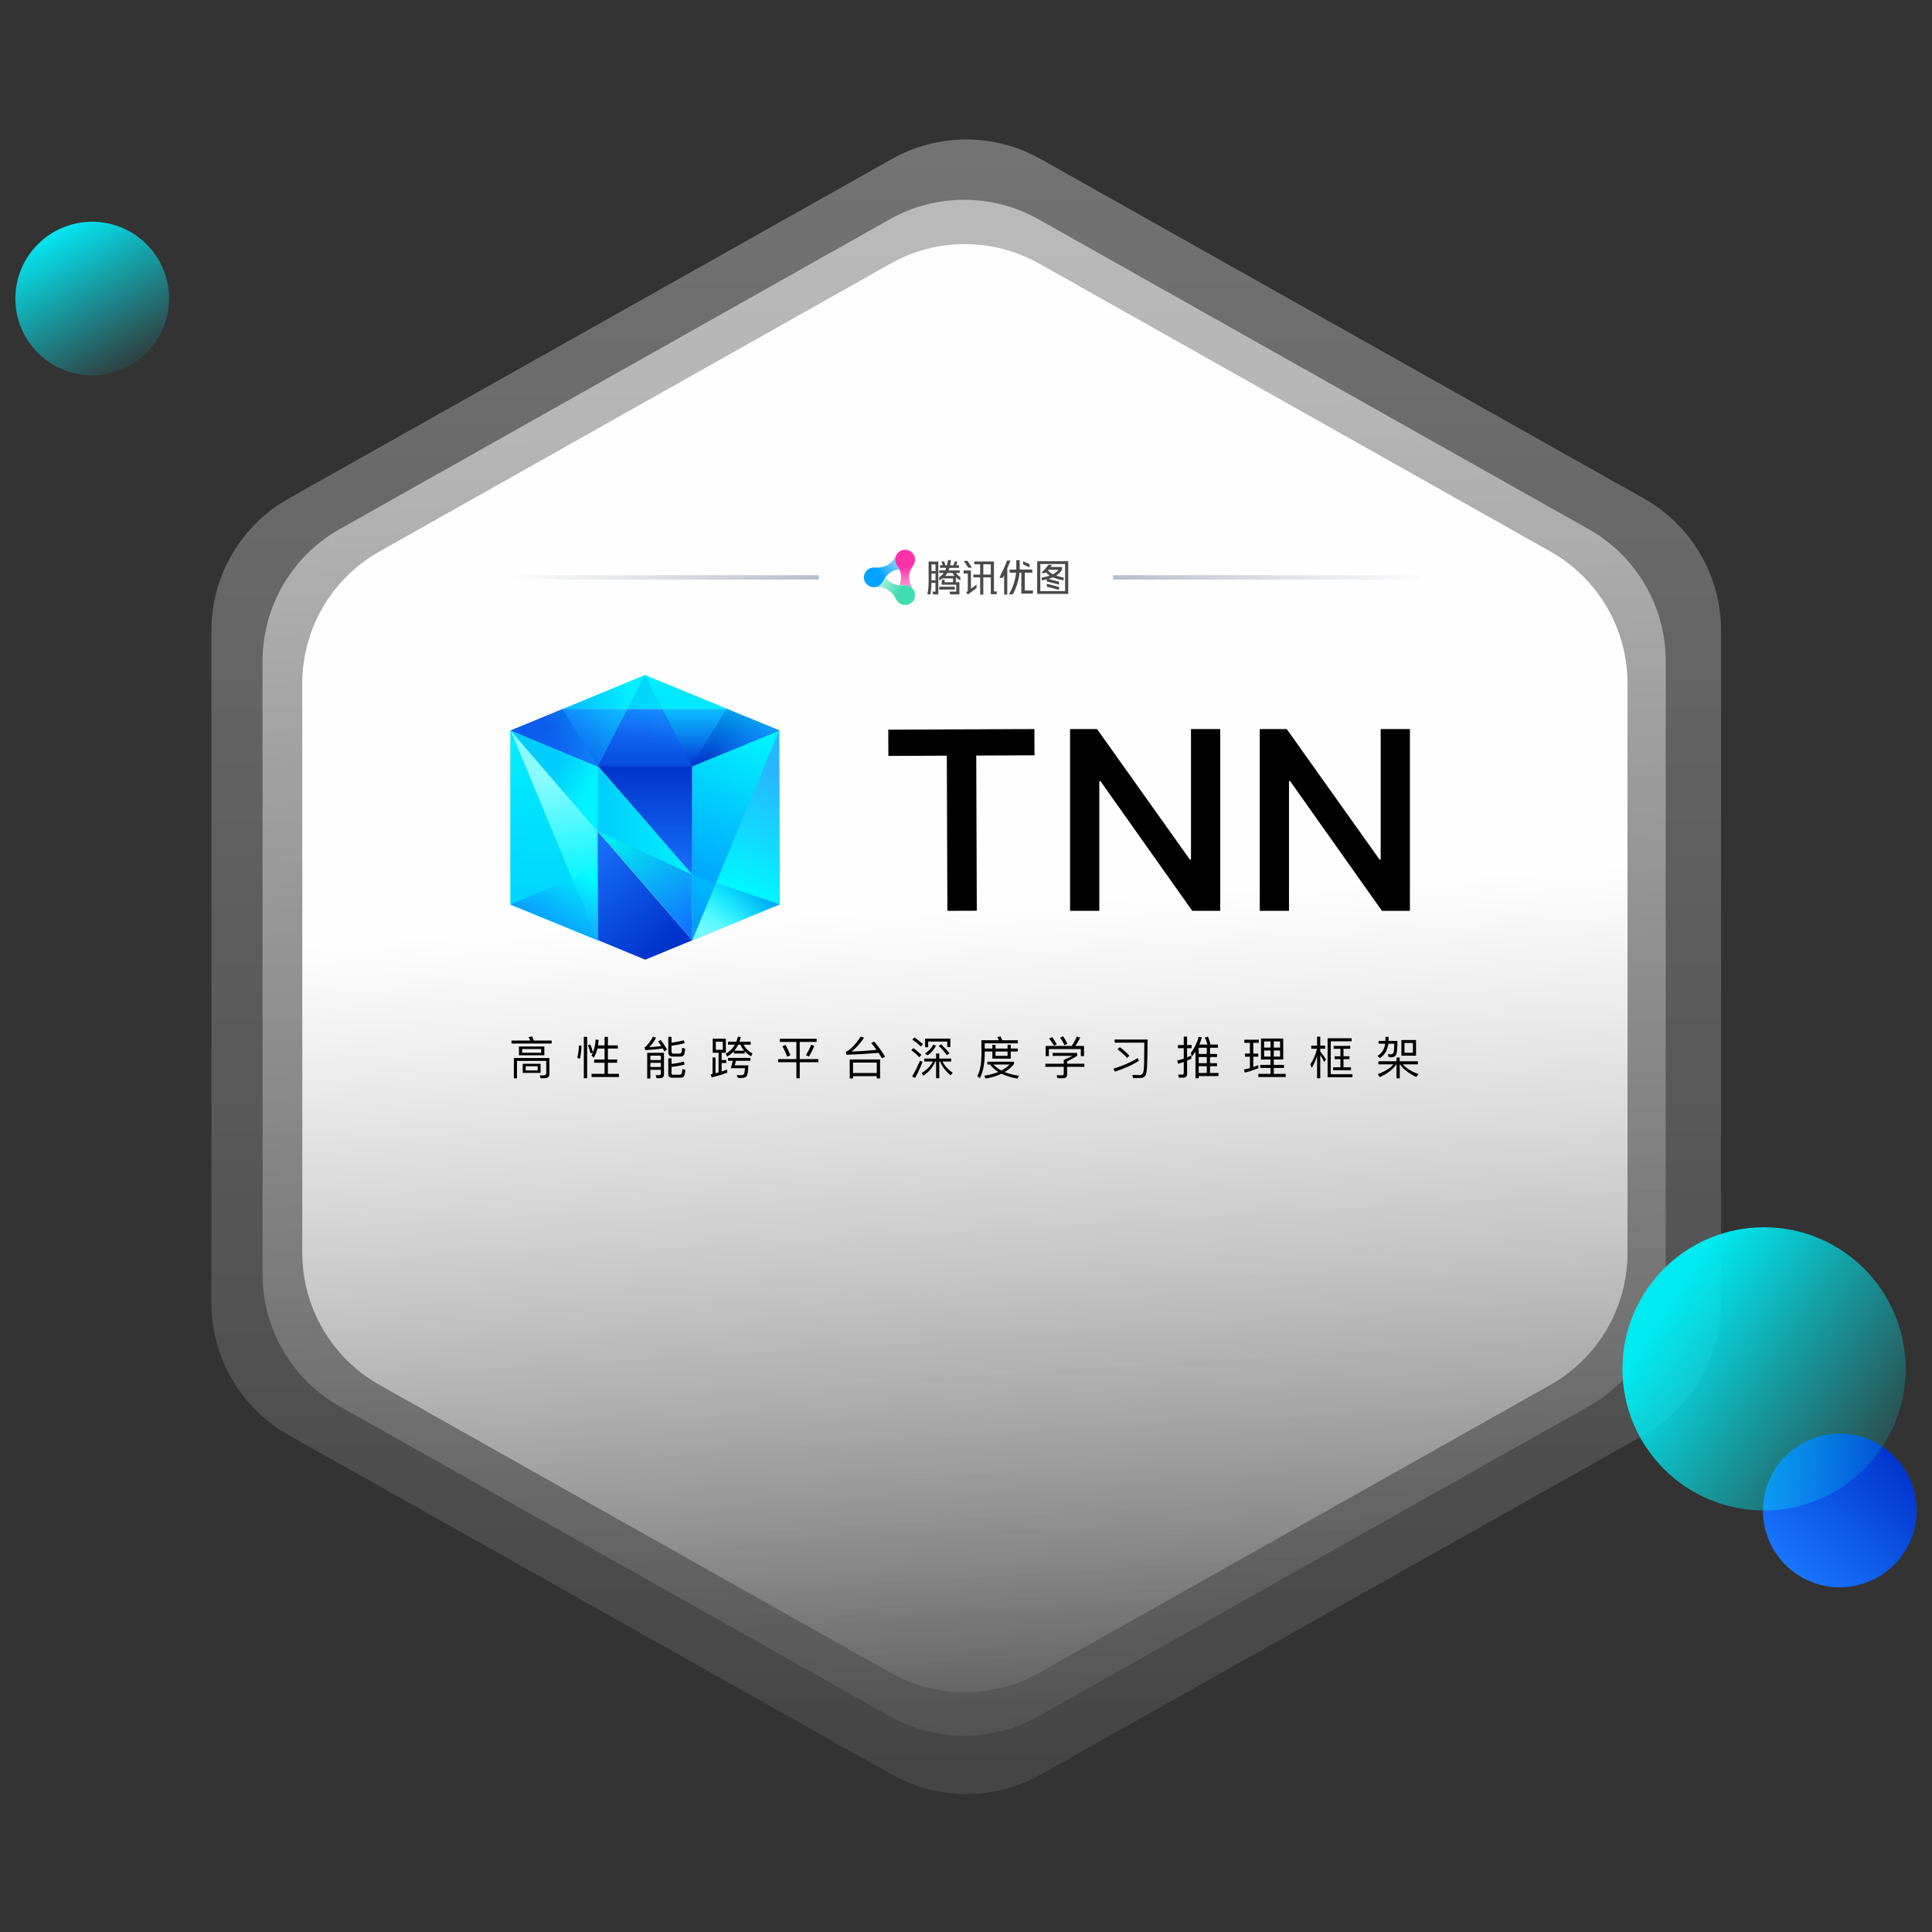 <?xml version="1.0" encoding="UTF-8"?>
<svg width="880px" height="880px" viewBox="0 0 880 880" version="1.1" xmlns="http://www.w3.org/2000/svg" xmlns:xlink="http://www.w3.org/1999/xlink">
    <rect x="0" y="0" width="880" height="880" fill="#333333" stroke="none"/>
    <!-- Generator: Sketch 63.1 (92452) - https://sketch.com -->
    <title>logo</title>
    <desc>Created with Sketch.</desc>
    <defs>
        <linearGradient x1="50%" y1="-14.355%" x2="50%" y2="136.208%" id="linearGradient-1">
            <stop stop-color="#FFFFFF" stop-opacity="0.538" offset="0%"></stop>
            <stop stop-color="#FFFFFF" stop-opacity="0" offset="100%"></stop>
        </linearGradient>
        <linearGradient x1="50%" y1="13.594%" x2="55.768%" y2="113.017%" id="linearGradient-2">
            <stop stop-color="#FFFFFF" offset="0%"></stop>
            <stop stop-color="#FFFFFF" stop-opacity="0" offset="100%"></stop>
            <stop stop-color="#FFFFFF" stop-opacity="0" offset="100%"></stop>
        </linearGradient>
        <linearGradient x1="50%" y1="45.62%" x2="53.244%" y2="105.034%" id="linearGradient-3">
            <stop stop-color="#FFFFFF" offset="0%"></stop>
            <stop stop-color="#FFFFFF" stop-opacity="0" offset="100%"></stop>
        </linearGradient>
        <linearGradient x1="26.242%" y1="100%" x2="99.934%" y2="23.856%" id="linearGradient-4">
            <stop stop-color="#1A77FF" offset="0%"></stop>
            <stop stop-color="#0033CC" offset="99.955%"></stop>
        </linearGradient>
        <linearGradient x1="24.09%" y1="15.279%" x2="114.844%" y2="76.473%" id="linearGradient-5">
            <stop stop-color="#00EAF2" offset="0%"></stop>
            <stop stop-color="#00EAF2" stop-opacity="0" offset="100%"></stop>
        </linearGradient>
        <linearGradient x1="21.084%" y1="0%" x2="79.087%" y2="100%" id="linearGradient-6">
            <stop stop-color="#00F2FF" offset="0%"></stop>
            <stop stop-color="#00F2FF" stop-opacity="0" offset="100%"></stop>
        </linearGradient>
        <linearGradient x1="90.227%" y1="109.755%" x2="90.227%" y2="0%" id="linearGradient-7">
            <stop stop-color="#1A77FF" offset="0%"></stop>
            <stop stop-color="#0033CC" offset="99.955%"></stop>
        </linearGradient>
        <linearGradient x1="77.139%" y1="85.618%" x2="15.311%" y2="-13.995%" id="linearGradient-8">
            <stop stop-color="#0033CC" offset="0.045%"></stop>
            <stop stop-color="#1A77FF" offset="100%"></stop>
        </linearGradient>
        <linearGradient x1="36.734%" y1="100%" x2="36.734%" y2="0%" id="linearGradient-9">
            <stop stop-color="#00F2FF" offset="0%"></stop>
            <stop stop-color="#00CDFC" offset="100%"></stop>
        </linearGradient>
        <linearGradient x1="41.339%" y1="0%" x2="58.661%" y2="100%" id="linearGradient-10">
            <stop stop-color="#00F2FF" offset="0%"></stop>
            <stop stop-color="#008FFC" offset="100%"></stop>
        </linearGradient>
        <linearGradient x1="59.758%" y1="50%" x2="87.523%" y2="100%" id="linearGradient-11">
            <stop stop-color="#00EAF2" offset="0%"></stop>
            <stop stop-color="#1374FF" offset="100%"></stop>
        </linearGradient>
        <linearGradient x1="100%" y1="73.173%" x2="0%" y2="73.173%" id="linearGradient-12">
            <stop stop-color="#00F2FF" offset="0%"></stop>
            <stop stop-color="#00CDFC" offset="100%"></stop>
        </linearGradient>
        <linearGradient x1="58.661%" y1="50%" x2="41.339%" y2="26.695%" id="linearGradient-13">
            <stop stop-color="#00F2FF" offset="0%"></stop>
            <stop stop-color="#00CDFC" offset="100%"></stop>
        </linearGradient>
        <linearGradient x1="52.934%" y1="22.168%" x2="58.596%" y2="107.774%" id="linearGradient-14">
            <stop stop-color="#8AFBFF" offset="0%"></stop>
            <stop stop-color="#00F6FF" offset="61.32%"></stop>
            <stop stop-color="#27B7FF" offset="100%"></stop>
        </linearGradient>
        <linearGradient x1="43.273%" y1="14.074%" x2="58.661%" y2="100%" id="linearGradient-15">
            <stop stop-color="#27B7FF" offset="0%"></stop>
            <stop stop-color="#00F6FF" offset="68.973%"></stop>
            <stop stop-color="#8AFBFF" offset="100%"></stop>
        </linearGradient>
        <linearGradient x1="78.394%" y1="64.201%" x2="0%" y2="7.829%" id="linearGradient-16">
            <stop stop-color="#00F2FF" stop-opacity="0.161" offset="0%"></stop>
            <stop stop-color="#0167F2" offset="100%"></stop>
            <stop stop-color="#0167F2" offset="100%"></stop>
        </linearGradient>
        <linearGradient x1="0%" y1="0%" x2="0%" y2="100%" id="linearGradient-17">
            <stop stop-color="#00F2FF" offset="0%"></stop>
            <stop stop-color="#00CDFC" offset="100%"></stop>
        </linearGradient>
        <linearGradient x1="50.274%" y1="83.527%" x2="99.916%" y2="16.297%" id="linearGradient-18">
            <stop stop-color="#1374FF" offset="0%"></stop>
            <stop stop-color="#00FFFF" offset="99.916%"></stop>
        </linearGradient>
        <linearGradient x1="49.992%" y1="99.955%" x2="49.992%" y2="0.559%" id="linearGradient-19">
            <stop stop-color="#0033CC" offset="0.045%"></stop>
            <stop stop-color="#1A77FF" offset="100%"></stop>
        </linearGradient>
        <linearGradient x1="0%" y1="45.61%" x2="64.531%" y2="28.366%" id="linearGradient-20">
            <stop stop-color="#1A77FF" offset="0%"></stop>
            <stop stop-color="#0033CC" offset="99.955%"></stop>
        </linearGradient>
        <linearGradient x1="50%" y1="71.57%" x2="72.436%" y2="3.291%" id="linearGradient-21">
            <stop stop-color="#1374FF" offset="0%"></stop>
            <stop stop-color="#00EAF2" offset="100%"></stop>
        </linearGradient>
        <linearGradient x1="0%" y1="0%" x2="0%" y2="100%" id="linearGradient-22">
            <stop stop-color="#00F2FF" offset="0%"></stop>
            <stop stop-color="#00CDFC" stop-opacity="0" offset="100%"></stop>
        </linearGradient>
        <linearGradient x1="50.11%" y1="28.471%" x2="122.109%" y2="135.652%" id="linearGradient-23">
            <stop stop-color="#0033CC" offset="0.045%"></stop>
            <stop stop-color="#1A77FF" offset="100%"></stop>
        </linearGradient>
        <linearGradient x1="30.28%" y1="64.837%" x2="99.882%" y2="32.231%" id="linearGradient-24">
            <stop stop-color="#1374FF" offset="0%"></stop>
            <stop stop-color="#00FFFF" offset="99.916%"></stop>
        </linearGradient>
        <linearGradient x1="105.599%" y1="24.02%" x2="27.645%" y2="69.156%" id="linearGradient-25">
            <stop stop-color="#00A3FF" stop-opacity="0.4" offset="0%"></stop>
            <stop stop-color="#00A3FF" offset="76.85%"></stop>
        </linearGradient>
        <linearGradient x1="51.075%" y1="99.612%" x2="50.019%" y2="23.058%" id="linearGradient-26">
            <stop stop-color="#FF33A9" stop-opacity="0.4" offset="0%"></stop>
            <stop stop-color="#FF33A9" offset="76.85%"></stop>
        </linearGradient>
        <linearGradient x1="10.082%" y1="33.128%" x2="76.996%" y2="56.223%" id="linearGradient-27">
            <stop stop-color="#40DDB0" stop-opacity="0.4" offset="0%"></stop>
            <stop stop-color="#40DDB0" offset="76.85%"></stop>
        </linearGradient>
        <linearGradient x1="-1.11022302e-14%" y1="50%" x2="98.453%" y2="50%" id="linearGradient-28">
            <stop stop-color="#415581" stop-opacity="0.01" offset="0%"></stop>
            <stop stop-color="#3B4E7A" stop-opacity="0.36" offset="100%"></stop>
        </linearGradient>
    </defs>
    <g id="logo" stroke="none" stroke-width="1" fill="none" fill-rule="evenodd">
        <rect id="矩形" stroke="#F6F7F8" opacity="0" x="0" y="0" width="880" height="880"></rect>
        <g id="多边形备份-13" transform="translate(43, 53)">
            <path d="M430.956,19.401 L705.768,174.067 C727.486,186.291 740.926,209.276 740.926,234.198 L740.926,540.511 C740.926,565.433 727.486,588.418 705.768,600.642 L430.956,755.308 C409.944,767.134 384.283,767.134 363.272,755.308 L88.459,600.642 C66.741,588.418 53.302,565.433 53.302,540.511 L53.302,234.198 C53.302,209.276 66.741,186.291 88.459,174.067 L363.272,19.401 C384.283,7.576 409.944,7.576 430.956,19.401 Z" id="多边形备份-9" fill="url(#linearGradient-1)" opacity="0.654"></path>
            <path d="M430.013,46.874 L680.576,188.008 C702.283,200.235 715.713,223.214 715.713,248.127 L715.713,527.473 C715.713,552.386 702.283,575.365 680.576,587.591 L430.013,728.726 C408.99,740.567 383.31,740.567 362.287,728.726 L111.724,587.591 C90.017,575.365 76.587,552.386 76.587,527.473 L76.587,248.127 C76.587,223.214 90.017,200.235 111.724,188.008 L362.287,46.874 C383.31,35.033 408.99,35.033 430.013,46.874 Z" id="多边形备份-10" fill-opacity="0.58" fill="url(#linearGradient-2)" opacity="0.872"></path>
            <path d="M430.363,67.074 L663.173,198.208 C684.88,210.435 698.31,233.414 698.31,258.327 L698.31,517.673 C698.31,542.586 684.88,565.565 663.173,577.792 L430.363,708.926 C409.34,720.767 383.66,720.767 362.637,708.926 L129.827,577.792 C108.12,565.565 94.69,542.586 94.69,517.673 L94.69,258.327 C94.69,233.414 108.12,210.435 129.827,198.208 L362.637,67.074 C383.66,55.233 409.34,55.233 430.363,67.074 Z" id="多边形备份-9" fill-opacity="0.99" fill="url(#linearGradient-3)"></path>
        </g>
        <circle id="椭圆形备份" fill="url(#linearGradient-4)" cx="838" cy="688" r="35"></circle>
        <circle id="椭圆形" fill="url(#linearGradient-5)" cx="803.5" cy="623.5" r="64.5"></circle>
        <circle id="椭圆形备份-2" fill="url(#linearGradient-6)" cx="42" cy="136" r="35"></circle>
        <g id="编组-6" transform="translate(167, 278)">
            <g id="TNN_01color_normal">
                <g id="A_final" transform="translate(36.72, 4.32)">
                    <g id="编组-2" transform="translate(28.8, 25.2)">
                        <polygon id="路径-9备份-7" fill="url(#linearGradient-7)" points="82.8 41.22 39.508 41.22 82.8 90.951"></polygon>
                        <polygon id="路径-9备份-2" fill="url(#linearGradient-8)" points="39.6 120.6 39.508 70.869 82.8 120.78 61.38 129.6"></polygon>
                        <polygon id="路径备份" fill="url(#linearGradient-9)" points="99 15.48 61.2 1.79744859e-13 23.76 15.48"></polygon>
                        <polygon id="路径-9备份-5" fill="url(#linearGradient-10)" transform="translate(102.69, 72.99) scale(-1, 1) translate(-102.69, -72.99) " points="82.98 25.2 82.8 104.4 122.58 120.78 122.58 41.22"></polygon>
                        <polygon id="路径-20备份" fill="url(#linearGradient-11)" points="39.96 41.58 82.8 90.9 82.8 120.78 0 25.2"></polygon>
                        <polygon id="路径备份-9" fill="url(#linearGradient-12)" points="82.8 90.9 39.78 41.58 39.6 70.92"></polygon>
                        <polygon id="路径备份-2" fill="url(#linearGradient-13)" points="0 104.4 0 25.2 39.78 41.58 39.78 120.78"></polygon>
                        <polygon id="路径-18备份-11" fill="url(#linearGradient-14)" points="1.09032783e-13 25.2 39.42 70.92 39.78 121.14"></polygon>
                        <polygon id="路径-9备份-4" fill="url(#linearGradient-15)" transform="translate(102.69, 72.99) scale(-1, 1) translate(-102.69, -72.99) " points="82.98 25.2 82.8 104.4 122.58 120.78"></polygon>
                        <polygon id="路径-9备份-8" fill="url(#linearGradient-16)" transform="translate(102.69, 105.84) scale(-1, 1) translate(-102.69, -105.84) " points="82.8 104.4 122.58 120.78 122.58 90.9"></polygon>
                        <polygon id="路径-18备份-12" fill-opacity="0.96" fill="url(#linearGradient-17)" points="1.08962527e-13 25.2 0 104.58 39.78 120.78"></polygon>
                        <polygon id="路径备份-18" fill="url(#linearGradient-18)" opacity="0.534" points="39.544 88.065 0 104.4 39.78 120.78"></polygon>
                        <polygon id="路径-2" fill="url(#linearGradient-19)" points="99 15.48 122.58 25.205 82.8 41.546 39.81 41.58 0.18 25.205 23.76 15.48"></polygon>
                        <polygon id="路径备份-7" fill="url(#linearGradient-20)" transform="translate(102.075, 28.523) scale(-1, 1) translate(-102.075, -28.523) " points="105.84 15.48 121.89 41.566 82.26 25.2"></polygon>
                        <polygon id="路径备份-16" fill="url(#linearGradient-21)" opacity="0.378" points="61.185 3.19744231e-14 82.8 41.525 39.78 41.58"></polygon>
                        <polygon id="路径备份-15" fill="url(#linearGradient-22)" points="61.2 1.79696258e-13 122.58 25.229 82.8 41.58"></polygon>
                        <polygon id="路径备份-6" fill="url(#linearGradient-23)" points="23.76 15.48 39.81 41.566 0.18 25.2"></polygon>
                        <polygon id="路径备份-18" fill="url(#linearGradient-24)" opacity="0.648" points="61.185 3.19744231e-14 0.18 25.2 39.78 41.58"></polygon>
                    </g>
                </g>
                <g id="无圆角" transform="translate(237.6, 54.072)" fill="#000000" fill-rule="nonzero">
                    <path d="M95.09,-1.63069558e-13 L137.41,59.504 L137.88,59.4 L137.88,-1.95043981e-13 L151.2,-1.95043981e-13 L151.2,82.799 L138.458,82.799 L96.59,23.656 L96.12,23.76 L96.12,82.8 L82.8,82.8 L82.8,-1.63069558e-13 L95.09,-1.63069558e-13 Z"></path>
                    <path d="M181.49,-8.12150347e-14 L223.81,59.504 L224.28,59.4 L224.28,-1.13189458e-13 L237.6,-1.13189458e-13 L237.6,82.799 L224.858,82.799 L182.99,23.656 L182.52,23.76 L182.52,82.8 L169.2,82.8 L169.2,-8.12150347e-14 L181.49,-8.12150347e-14 Z" id="无圆角备份"></path>
                    <path d="M66.552,0 L66.6,11.955 L0.048,12.24 L2.92476443e-11,0.285 L66.552,0 Z M40.04,5.4 L40.32,82.752 L26.92,82.8 L26.64,5.448 L40.04,5.4 Z" id="形状结合"></path>
                </g>
            </g>
            <path d="M84.278,197.312 L84.278,195.946 L76.081,195.946 C75.874,195.263 75.646,194.642 75.418,194.083 L73.783,194.373 C74.032,194.849 74.28,195.366 74.487,195.946 L66,195.946 L66,197.312 L84.278,197.312 Z M80.945,202.673 L80.945,198.657 L69.374,198.657 L69.374,202.673 L80.945,202.673 Z M79.496,201.514 L70.823,201.514 L70.823,199.817 L79.496,199.817 L79.496,201.514 Z M68.484,213.189 L68.484,205.219 L81.815,205.219 L81.815,210.85 C81.815,211.512 81.38,211.843 80.531,211.843 L78.875,211.781 L79.227,213.127 L80.966,213.127 C82.477,213.127 83.243,212.464 83.243,211.16 L83.243,203.915 L67.056,203.915 L67.056,213.189 L68.484,213.189 Z M79.227,210.684 L79.227,206.544 L71.092,206.544 L71.092,210.684 L79.227,210.684 Z M77.903,209.566 L72.438,209.566 L72.438,207.662 L77.903,207.662 L77.903,209.566 Z M100.438,213.106 L100.438,194.269 L98.927,194.269 L98.927,213.106 L100.438,213.106 Z M114.949,212.568 L114.949,211.119 L109.898,211.119 L109.898,206.068 L114.1,206.068 L114.1,204.598 L109.898,204.598 L109.898,199.589 L114.41,199.589 L114.41,198.161 L109.898,198.161 L109.898,194.29 L108.366,194.29 L108.366,198.161 L105.406,198.161 C105.53,197.374 105.613,196.546 105.654,195.677 L104.309,195.49 C104.205,197.54 103.791,199.465 103.088,201.266 C102.736,199.941 102.342,198.782 101.887,197.767 L100.79,198.119 C101.266,199.279 101.659,200.5 101.97,201.762 L103.005,201.493 C102.818,201.907 102.611,202.342 102.384,202.798 L103.481,203.791 C104.205,202.508 104.764,201.1 105.137,199.589 L108.366,199.589 L108.366,204.598 L103.626,204.598 L103.626,206.068 L108.366,206.068 L108.366,211.119 L102.446,211.119 L102.446,212.568 L114.949,212.568 Z M97.167,204.205 C97.581,202.342 97.83,200.355 97.871,198.285 L96.691,198.202 C96.629,200.189 96.381,202.073 95.946,203.853 L97.167,204.205 Z M135.621,200.914 L136.842,200.044 C136.159,198.802 135.186,197.353 133.944,195.677 L132.785,196.401 C133.282,197.105 133.758,197.809 134.193,198.471 C132.247,198.72 130.405,198.885 128.666,198.989 C129.825,197.933 130.86,196.484 131.812,194.642 L130.405,194.207 C129.577,195.863 128.5,197.353 127.217,198.678 C127.031,198.844 126.803,198.989 126.534,199.071 L126.948,200.314 C130.011,200.148 132.661,199.899 134.876,199.548 C135.145,200.003 135.393,200.458 135.621,200.914 Z M142.7,203.253 C143.425,203.253 143.963,203.087 144.294,202.777 C144.667,202.404 144.936,201.369 145.081,199.672 L143.694,199.237 C143.611,200.52 143.487,201.286 143.28,201.576 C143.114,201.783 142.825,201.907 142.411,201.907 L139.699,201.907 C139.14,201.907 138.871,201.576 138.871,200.914 L138.871,198.326 C141.148,197.995 143.156,197.602 144.895,197.167 L144.418,195.863 C142.99,196.236 141.148,196.608 138.871,196.96 L138.871,194.269 L137.401,194.269 L137.401,201.224 C137.401,202.57 138.022,203.253 139.285,203.253 L142.7,203.253 Z M129.225,213.23 L129.225,209.277 L134.006,209.277 L134.006,210.953 C134.006,211.471 133.737,211.74 133.22,211.74 L131.667,211.678 L132.04,213.085 L133.696,213.085 C134.855,213.085 135.435,212.464 135.435,211.264 L135.435,201.535 L127.796,201.535 L127.796,213.23 L129.225,213.23 Z M134.006,204.847 L129.225,204.847 L129.225,202.839 L134.006,202.839 L134.006,204.847 Z M142.762,212.878 C143.508,212.878 144.046,212.713 144.377,212.402 C144.77,212.03 145.04,211.015 145.164,209.339 L143.818,208.925 C143.735,210.187 143.59,210.953 143.363,211.243 C143.197,211.429 142.887,211.533 142.473,211.533 L139.657,211.533 C139.119,211.533 138.871,211.305 138.871,210.891 L138.871,207.931 C141.024,207.745 143.032,207.393 144.895,206.855 L144.418,205.53 C142.783,206.027 140.941,206.379 138.871,206.586 L138.871,204.04 L137.401,204.04 L137.401,211.222 C137.401,212.32 138.001,212.878 139.244,212.878 L142.762,212.878 Z M134.006,208.014 L129.225,208.014 L129.225,206.089 L134.006,206.089 L134.006,208.014 Z M164.222,203.232 C165.36,202.59 166.374,201.804 167.244,200.852 L167.244,201.866 L172.212,201.866 L172.212,200.831 C172.998,201.7 173.971,202.487 175.11,203.149 L175.751,201.845 C173.909,200.852 172.564,199.527 171.694,197.829 L174.944,197.829 L174.944,196.484 L169.811,196.484 C170.038,195.822 170.245,195.097 170.411,194.352 L169.086,194.207 C168.92,194.994 168.672,195.739 168.382,196.484 L164.594,196.484 L164.594,197.829 L167.741,197.829 C166.768,199.548 165.36,200.935 163.538,201.99 L164.222,203.232 Z M157.142,212.754 C159.833,212.092 162.193,211.367 164.222,210.622 L164.222,209.194 C163.414,209.484 162.566,209.773 161.696,210.063 L161.696,206.192 L163.828,206.192 L163.828,204.826 L161.696,204.826 L161.696,201.514 L163.621,201.514 L163.621,195.097 L157.639,195.097 L157.639,201.514 L160.309,201.514 L160.309,210.477 C159.854,210.601 159.398,210.726 158.902,210.85 L158.902,203.646 L157.577,203.646 L157.577,211.181 C157.287,211.222 157.018,211.285 156.728,211.367 L157.142,212.754 Z M162.214,200.169 L159.047,200.169 L159.047,196.463 L162.214,196.463 L162.214,200.169 Z M171.984,200.583 L167.471,200.583 C168.155,199.775 168.755,198.864 169.252,197.829 L170.245,197.829 C170.659,198.823 171.239,199.755 171.984,200.583 Z M170.411,213.023 C171.694,213.023 172.564,212.754 173.019,212.257 C173.474,211.719 173.764,210.042 173.888,207.248 L167.637,207.248 L168.258,205.178 L174.82,205.178 L174.82,203.874 L164.615,203.874 L164.615,205.178 L166.768,205.178 L165.898,208.552 L172.336,208.552 C172.232,209.98 172.067,210.87 171.86,211.243 C171.632,211.574 171.053,211.761 170.121,211.761 C169.666,211.761 169.148,211.719 168.569,211.636 L169.045,212.899 C169.438,212.982 169.893,213.023 170.411,213.023 Z M197.273,213.168 L197.273,205.84 L205.76,205.84 L205.76,204.412 L197.273,204.412 L197.273,196.588 L204.973,196.588 L204.973,195.138 L188.247,195.138 L188.247,196.588 L195.741,196.588 L195.741,204.412 L187.419,204.412 L187.419,205.84 L195.741,205.84 L195.741,213.168 L197.273,213.168 Z M201.413,203.253 C202.427,201.68 203.255,200.086 203.876,198.451 L202.51,197.809 C201.909,199.382 201.102,200.955 200.088,202.57 L201.413,203.253 Z M191.621,203.336 L193.008,202.653 C192.305,200.935 191.559,199.361 190.773,197.912 L189.386,198.595 C190.172,199.982 190.918,201.555 191.621,203.336 Z M234.712,204.019 L236.161,203.315 C234.629,200.81 232.973,198.513 231.193,196.443 L229.847,197.084 C230.675,198.036 231.483,199.092 232.269,200.21 C228.709,200.541 224.942,200.81 220.967,200.976 C222.83,199.444 224.714,197.333 226.577,194.683 L225.045,194.166 C222.354,198.119 220.098,200.417 218.276,201.038 L218.566,202.446 C223.948,202.239 228.812,201.949 233.18,201.555 C233.677,202.342 234.194,203.149 234.712,204.019 Z M221.547,213.21 L221.547,212.175 L232.352,212.175 L232.352,213.21 L233.863,213.21 L233.863,204.578 L220.036,204.578 L220.036,213.21 L221.547,213.21 Z M232.352,210.746 L221.547,210.746 L221.547,206.006 L232.352,206.006 L232.352,210.746 Z M252.383,198.678 L253.397,197.664 C252.341,196.629 251.058,195.573 249.547,194.538 L248.533,195.511 C250.168,196.629 251.451,197.685 252.383,198.678 Z M255.778,199.009 L255.778,196.422 L264.451,196.422 L264.451,198.927 L265.859,198.927 L265.859,195.056 L254.37,195.056 L254.37,199.009 L255.778,199.009 Z M264.265,202.59 L265.465,201.762 C264.596,200.603 263.333,199.237 261.698,197.685 L260.58,198.388 C262.153,199.92 263.375,201.307 264.265,202.59 Z M255.426,202.715 C257.04,201.7 258.365,200.231 259.359,198.306 L258.096,197.809 C257.268,199.465 256.005,200.79 254.329,201.783 L255.426,202.715 Z M251.7,203.543 L252.693,202.549 C251.7,201.493 250.499,200.438 249.05,199.382 L248.057,200.376 C249.609,201.493 250.83,202.549 251.7,203.543 Z M260.828,213.106 L260.828,205.509 L261.222,205.509 C262.133,207.828 263.726,209.918 266.003,211.802 L266.956,210.622 C264.761,209.111 263.209,207.414 262.298,205.509 L266.252,205.509 L266.252,204.164 L260.828,204.164 L260.828,201.845 L259.379,201.845 L259.379,204.164 L253.997,204.164 L253.997,205.509 L257.889,205.509 C256.813,207.621 255.115,209.359 252.776,210.726 L253.542,211.988 C256.088,210.291 257.91,208.138 259.007,205.509 L259.379,205.509 L259.379,213.106 L260.828,213.106 Z M249.837,212.961 C251.079,210.684 252.217,208.242 253.232,205.654 L252.01,205.157 C250.996,207.621 249.816,210.022 248.45,212.361 L249.837,212.961 Z M279.286,213.127 C280.694,210.477 281.439,206.958 281.522,202.57 L281.522,200.955 L284.999,200.955 L284.999,204.184 L293.383,204.184 L293.383,200.955 L296.57,200.955 L296.57,199.589 L293.383,199.589 L293.383,197.892 L291.934,197.892 L291.934,199.589 L286.448,199.589 L286.448,197.912 L284.999,197.912 L284.999,199.589 L281.522,199.589 L281.522,197.229 L296.612,197.229 L296.612,195.822 L289.512,195.822 C289.284,195.201 289.036,194.621 288.787,194.103 L287.214,194.352 C287.504,194.807 287.752,195.283 288.001,195.822 L280.031,195.822 L280.031,202.57 C279.99,206.648 279.369,209.835 278.168,212.133 L279.286,213.127 Z M291.934,202.922 L286.448,202.922 L286.448,200.955 L291.934,200.955 L291.934,202.922 Z M296.446,213.272 L297.088,211.988 C294.625,211.657 292.472,211.098 290.609,210.312 C292.286,209.318 293.693,208.097 294.852,206.689 L294.852,205.592 L282.722,205.592 L282.722,206.875 L283.985,206.875 C284.937,208.179 286.2,209.318 287.732,210.27 C285.869,211.057 283.716,211.616 281.315,211.968 L281.956,213.272 C284.689,212.816 287.111,212.071 289.201,211.077 C291.168,212.071 293.59,212.796 296.446,213.272 Z M289.118,209.608 C287.69,208.863 286.51,207.952 285.558,206.875 L292.907,206.875 C291.83,207.931 290.567,208.842 289.118,209.608 Z M317.885,198.078 L319.209,197.416 C318.588,196.173 317.926,195.035 317.243,194 L315.897,194.662 C316.601,195.656 317.264,196.794 317.885,198.078 Z M310.743,203.046 L310.743,199.837 L325.295,199.837 L325.295,203.046 L326.765,203.046 L326.765,198.409 L322.77,198.409 C323.556,197.374 324.302,196.132 325.026,194.642 L323.515,194.083 C322.853,195.635 322.066,197.084 321.155,198.409 L309.294,198.409 L309.294,203.046 L310.743,203.046 Z M313.082,198.285 L314.366,197.643 C313.703,196.463 312.979,195.387 312.233,194.393 L310.888,195.056 C311.654,196.008 312.378,197.084 313.082,198.285 Z M317.284,213.106 C318.443,213.106 319.044,212.547 319.044,211.429 L319.044,207.931 L326.93,207.931 L326.93,206.524 L319.044,206.524 L319.044,205.468 C320.741,204.64 322.252,203.791 323.618,202.922 L323.618,201.597 L312.461,201.597 L312.461,202.922 L321.486,202.922 C320.576,203.418 319.271,204.04 317.533,204.805 L317.533,206.524 L309.149,206.524 L309.149,207.931 L317.533,207.931 L317.533,210.912 C317.533,211.492 317.264,211.781 316.767,211.781 C315.877,211.781 315.049,211.761 314.303,211.74 L314.655,213.106 L317.284,213.106 Z M349.155,213.065 C350.48,213.023 351.577,213.003 352.467,213.003 C353.585,213.003 354.33,212.63 354.724,211.885 C355.138,211.14 355.386,209.753 355.469,207.703 C355.552,206.379 355.634,202.321 355.738,195.49 L340.71,195.49 L340.71,196.919 L354.227,196.919 C354.185,201.99 354.165,205.24 354.123,206.689 C354.061,208.863 353.875,210.25 353.564,210.829 C353.254,211.388 352.778,211.678 352.157,211.678 C351.018,211.678 349.88,211.657 348.741,211.636 L349.155,213.065 Z M346.402,203.895 L347.417,202.86 C346.237,201.555 344.788,200.251 343.07,198.968 L342.035,199.962 C343.877,201.349 345.326,202.653 346.402,203.895 Z M340.793,210.125 C345.14,208.718 348.762,207.082 351.681,205.261 L351.308,203.915 C348.203,205.82 344.498,207.434 340.192,208.759 L340.793,210.125 Z M371.856,212.858 C373.078,212.858 373.699,212.257 373.699,211.098 L373.699,205.116 C374.361,204.847 375.003,204.557 375.624,204.246 L375.624,202.735 C375.003,203.046 374.361,203.336 373.699,203.625 L373.699,199.444 L375.789,199.444 L375.789,197.995 L373.699,197.995 L373.699,194.166 L372.188,194.166 L372.188,197.995 L369.538,197.995 L369.538,199.444 L372.188,199.444 L372.188,204.205 C371.235,204.536 370.242,204.826 369.227,205.054 L369.6,206.544 C370.469,206.296 371.339,206.006 372.188,205.716 L372.188,210.705 C372.188,211.243 371.898,211.512 371.339,211.512 C370.801,211.512 370.221,211.471 369.641,211.409 L369.952,212.858 L371.856,212.858 Z M378.998,213.106 L378.998,212.154 L387.982,212.154 L387.982,210.726 L384.152,210.726 L384.152,207.641 L387.34,207.641 L387.34,206.254 L384.152,206.254 L384.152,203.46 L387.34,203.46 L387.34,202.052 L384.152,202.052 L384.152,199.237 L387.754,199.237 L387.754,197.788 L383.8,197.788 L384.359,197.581 C384.09,196.546 383.717,195.428 383.221,194.186 L381.792,194.58 C382.268,195.615 382.682,196.691 383.014,197.788 L379.267,197.788 C379.722,196.732 380.116,195.656 380.426,194.538 L378.977,194.248 C378.273,196.939 377.093,199.403 375.396,201.638 L375.893,203.212 C376.472,202.508 377.031,201.762 377.528,200.976 L377.528,213.106 L378.998,213.106 Z M382.682,202.052 L378.998,202.052 L378.998,199.237 L382.682,199.237 L382.682,202.052 Z M382.682,206.254 L378.998,206.254 L378.998,203.46 L382.682,203.46 L382.682,206.254 Z M382.682,210.726 L378.998,210.726 L378.998,207.641 L382.682,207.641 L382.682,210.726 Z M418.611,212.568 L418.611,211.14 L413.187,211.14 L413.187,208.449 L417.845,208.449 L417.845,207.041 L413.187,207.041 L413.187,204.598 L417.493,204.598 L417.493,195.035 L407.371,195.035 L407.371,204.598 L411.697,204.598 L411.697,207.041 L407.019,207.041 L407.019,208.449 L411.697,208.449 L411.697,211.14 L406.149,211.14 L406.149,212.568 L418.611,212.568 Z M399.981,210.56 C402.175,210.022 404.224,209.359 406.129,208.573 L406.129,207.124 C405.383,207.455 404.638,207.745 403.852,208.014 L403.852,203.315 L406.129,203.315 L406.129,201.887 L403.852,201.887 L403.852,196.981 L406.377,196.981 L406.377,195.573 L399.774,195.573 L399.774,196.981 L402.32,196.981 L402.32,201.887 L400.064,201.887 L400.064,203.315 L402.32,203.315 L402.32,208.511 C401.43,208.759 400.519,208.966 399.608,209.132 L399.981,210.56 Z M411.697,199.175 L408.799,199.175 L408.799,196.36 L411.697,196.36 L411.697,199.175 Z M416.065,199.175 L413.187,199.175 L413.187,196.36 L416.065,196.36 L416.065,199.175 Z M416.065,203.274 L413.187,203.274 L413.187,200.479 L416.065,200.479 L416.065,203.274 Z M411.697,203.274 L408.799,203.274 L408.799,200.479 L411.697,200.479 L411.697,203.274 Z M434.357,213.127 L434.357,202.528 C434.874,203.356 435.474,204.412 436.178,205.696 L436.985,204.495 C436.095,203.17 435.226,201.99 434.357,200.955 L434.357,199.692 L436.571,199.692 L436.571,198.264 L434.357,198.264 L434.357,194.207 L432.908,194.207 L432.908,198.264 L430.258,198.264 L430.258,199.692 L432.866,199.692 C432.266,202.342 431.252,204.723 429.844,206.793 L430.486,208.407 C431.479,206.772 432.287,204.95 432.908,202.963 L432.908,213.127 L434.357,213.127 Z M449.012,212.692 L449.012,211.285 L439.138,211.285 L439.138,196.318 L448.64,196.318 L448.64,194.911 L437.71,194.911 L437.71,212.692 L449.012,212.692 Z M448.35,209.463 L448.35,208.138 L444.934,208.138 L444.934,204.433 L447.667,204.433 L447.667,203.108 L444.934,203.108 L444.934,199.713 L447.998,199.713 L447.998,198.388 L440.463,198.388 L440.463,199.713 L443.547,199.713 L443.547,203.108 L440.898,203.108 L440.898,204.433 L443.547,204.433 L443.547,208.138 L440.215,208.138 L440.215,209.463 L448.35,209.463 Z M461.529,203.936 C463.723,202.487 465.006,200.314 465.379,197.416 L468.07,197.416 C468.029,199.589 467.925,200.935 467.759,201.431 C467.552,201.949 467.076,202.218 466.331,202.239 L465.151,202.135 L465.524,203.481 C465.979,203.522 466.352,203.563 466.683,203.563 C467.718,203.563 468.443,203.212 468.877,202.508 C469.291,201.804 469.498,199.692 469.519,196.132 L465.482,196.132 L465.482,194.269 L464.033,194.269 L464.033,196.132 L460.928,196.132 L460.928,197.416 L463.93,197.416 C463.578,199.879 462.419,201.721 460.432,202.963 L461.529,203.936 Z M477.985,202.86 L477.985,195.718 L471.32,195.718 L471.32,202.86 L477.985,202.86 Z M476.557,201.514 L472.727,201.514 L472.727,197.064 L476.557,197.064 L476.557,201.514 Z M470.575,213.148 L470.575,206.793 L470.699,206.793 C472.106,208.904 474.549,210.829 478.047,212.568 L479.082,211.285 C475.75,209.96 473.369,208.449 471.941,206.793 L478.834,206.793 L478.834,205.385 L470.575,205.385 L470.575,203.708 L469.084,203.708 L469.084,205.385 L460.846,205.385 L460.846,206.793 L467.718,206.793 C466.207,208.573 463.826,210.063 460.577,211.243 L461.425,212.609 C464.924,211.077 467.449,209.152 468.981,206.793 L469.084,206.793 L469.084,213.148 L470.575,213.148 Z" id="高性能跨平台深度学习推理框架" fill="#000000" fill-rule="nonzero"></path>
        </g>
        <g id="编组-2" transform="translate(233, 250)">
            <g id="01_youtu_logo" transform="translate(160, 0)">
                <g transform="translate(0.392, 0.387)" id="编组">
                    <g fill-rule="nonzero">
                        <path d="M15.422,7.529 C14.795,6.592 14.345,5.616 14.345,4.485 C14.345,3.441 14.717,2.474 15.324,1.711 C15.334,1.701 15.334,1.701 15.314,1.711 C14.991,2.117 14.717,2.561 14.472,3.045 C13.659,4.668 12.445,6.08 10.849,6.988 C9.253,7.897 7.402,8.235 5.581,8.119 C4.445,8.042 3.359,8.158 2.37,8.718 C0.196,9.955 -0.548,12.691 0.705,14.836 C1.958,16.982 4.729,17.707 6.903,16.48 C7.892,15.909 8.538,15.039 9.038,14.034 C9.85,12.41 11.065,10.999 12.661,10.091 C13.757,9.462 14.991,9.114 16.244,8.989 C16.009,8.477 15.735,7.984 15.422,7.529 Z" id="路径" fill="url(#linearGradient-25)"></path>
                        <path d="M17.929,16.228 C19.064,16.151 20.151,16.267 21.14,16.828 C22.061,17.349 22.717,18.142 23.079,19.051 C23.089,19.06 23.089,19.06 23.079,19.041 C22.893,18.558 22.629,18.103 22.325,17.649 C21.307,16.151 20.68,14.401 20.68,12.584 C20.68,10.767 21.316,9.018 22.325,7.52 C22.952,6.582 23.402,5.606 23.402,4.475 C23.402,2.001 21.375,-1.37353986e-15 18.869,-1.37353986e-15 C16.362,-1.37353986e-15 14.335,2.001 14.335,4.475 C14.335,5.606 14.785,6.592 15.412,7.52 C16.43,9.018 17.057,10.767 17.057,12.584 C17.057,13.841 16.754,15.068 16.235,16.199 C16.802,16.257 17.37,16.267 17.929,16.228 Z" id="路径" fill="url(#linearGradient-26)"></path>
                        <path d="M9.038,14.025 C8.538,15.03 7.892,15.9 6.903,16.47 C5.983,16.992 4.955,17.156 3.985,17.021 C3.975,17.021 3.975,17.021 3.995,17.021 C4.514,17.098 5.043,17.108 5.591,17.069 C7.422,16.953 9.273,17.282 10.859,18.19 C12.455,19.099 13.669,20.51 14.482,22.134 C14.981,23.139 15.627,24.009 16.616,24.579 C18.79,25.816 21.561,25.082 22.815,22.936 C24.068,20.79 23.324,18.055 21.15,16.818 C20.161,16.248 19.074,16.141 17.938,16.219 C16.107,16.335 14.257,16.006 12.67,15.097 C11.574,14.469 10.644,13.599 9.909,12.584 C9.576,13.048 9.283,13.522 9.038,14.025 Z" id="路径" fill="url(#linearGradient-27)"></path>
                    </g>
                    <g transform="translate(28.983, 4.736)" fill="#4A4A4A" fill-rule="nonzero">
                        <rect id="矩形" x="5.434" y="12.12" width="7.089" height="1.286"></rect>
                        <path d="M0.607,9.743 C0.607,12.072 0.411,13.841 0.02,15.416 C-0.02,15.561 0.02,15.6 0.098,15.6 C0.127,15.6 1.185,15.6 1.4,15.6 C1.831,13.445 1.89,11.657 1.9,10.361 L3.721,10.361 L3.721,14.353 L2.428,14.353 C2.37,14.353 2.321,14.392 2.35,14.479 L2.703,15.629 L5.013,15.629 L5.013,0.648 L0.597,0.648 L0.597,9.743 L0.607,9.743 Z M1.909,1.943 L3.731,1.943 L3.731,4.987 L1.909,4.987 L1.909,1.943 Z M1.909,6.138 L3.731,6.138 L3.731,9.211 L1.909,9.211 L1.909,6.138 Z" id="形状"></path>
                        <path d="M13.023,5.857 L14.766,5.857 L14.766,4.707 L9.684,4.707 C9.841,4.34 9.978,3.943 10.105,3.518 L14.453,3.518 L14.453,2.349 L13.18,2.349 C13.395,1.633 13.64,0.793 13.659,0.744 C13.689,0.657 13.64,0.628 13.581,0.628 L12.475,0.628 L11.965,2.349 L10.399,2.349 C10.546,1.682 10.673,0.938 10.79,0.116 C10.8,0.019 10.751,-6.8676993e-16 10.683,-6.8676993e-16 C10.634,-6.8676993e-16 9.772,-6.8676993e-16 9.42,-6.8676993e-16 C9.292,0.88 9.155,1.643 8.979,2.349 L8.215,2.349 L7.706,0.628 L6.6,0.628 C6.541,0.628 6.502,0.657 6.521,0.744 C6.531,0.793 6.786,1.633 7.001,2.349 L5.758,2.349 L5.758,3.499 L8.656,3.499 C8.538,3.866 8.362,4.291 8.176,4.688 L5.434,4.688 L5.434,5.838 L7.491,5.838 C6.658,6.998 5.777,7.539 5.425,7.752 C5.425,7.916 5.425,9.037 5.425,9.076 C5.425,9.143 5.474,9.211 5.689,9.095 C6.071,8.883 6.482,8.641 6.903,8.332 L11.74,8.332 L11.701,10.062 L7.882,10.062 L7.941,9.028 C7.941,8.979 7.912,8.95 7.863,8.95 C7.794,8.95 6.639,8.95 6.639,8.95 L6.511,11.135 C6.511,11.183 6.541,11.212 6.59,11.212 C6.658,11.212 13.18,11.212 13.18,11.212 L13.18,14.334 L10.213,14.334 C10.154,14.334 10.105,14.372 10.134,14.459 L10.487,15.61 L14.609,15.61 L14.609,10.052 L12.994,10.052 L13.043,7.81 C13.65,8.361 14.257,8.776 14.815,9.086 C15.03,9.201 15.079,9.134 15.079,9.066 C15.079,9.028 15.079,7.906 15.079,7.742 C14.736,7.549 13.855,7.017 13.023,5.857 Z M8.176,7.191 C8.509,6.814 8.822,6.379 9.126,5.857 L11.437,5.857 C11.75,6.36 12.083,6.804 12.426,7.191 L8.176,7.191 Z" id="形状"></path>
                        <path d="M30.354,0.619 L21.375,0.619 L21.375,1.904 L24.078,1.904 L24.078,6.582 L20.984,6.582 L20.984,7.868 L24.078,7.868 L24.078,15.706 L25.507,15.706 L25.507,7.868 L28.925,7.868 L28.925,15.542 L31.627,15.542 L31.627,14.257 L30.354,14.257 L30.354,0.619 Z M28.925,6.582 L25.507,6.582 L25.507,1.904 L28.925,1.904 L28.925,6.582 Z" id="形状"></path>
                        <path d="M22.286,11.231 C22.266,11.251 21.052,12.159 19.877,13.039 L19.877,4.697 L16.538,4.697 L16.538,6.109 L18.457,6.109 L18.457,14.102 C17.997,14.44 17.694,14.672 17.694,14.672 L18.477,15.697 L22.423,12.749 C22.423,12.749 22.423,11.328 22.423,11.299 C22.413,11.222 22.335,11.193 22.286,11.231 Z" id="路径"></path>
                        <path d="M18.643,3.431 C18.643,3.431 20.171,3.431 20.21,3.431 C20.279,3.431 20.308,3.354 20.279,3.315 C20.249,3.277 18.31,0.348 18.31,0.348 C18.31,0.348 16.812,0.348 16.744,0.348 C16.685,0.348 16.646,0.416 16.675,0.464 C16.705,0.503 18.643,3.431 18.643,3.431 Z" id="路径"></path>
                        <path d="M50.045,0.493 L50.045,15.397 L64.194,15.397 L64.194,0.493 L50.045,0.493 Z M62.755,14.112 L51.475,14.112 L51.475,1.778 L62.765,1.778 L62.765,14.112 L62.755,14.112 Z" id="形状"></path>
                        <path d="M52.101,5.877 L53.707,5.877 C53.815,5.761 53.923,5.654 54.021,5.538 C54.549,6.147 55.127,6.64 55.754,7.065 C54.716,7.423 53.521,7.694 52.121,7.964 L52.121,9.172 C52.121,9.221 52.17,9.259 52.209,9.25 C53.002,9.095 53.737,8.941 54.422,8.776 L54.422,9.714 C54.422,9.714 59.778,11.115 59.876,11.135 C59.935,11.144 59.984,11.106 59.984,11.057 C59.984,11.019 59.984,9.83 59.984,9.83 L55.176,8.573 C55.92,8.37 56.596,8.138 57.222,7.858 C58.554,8.457 60.111,8.854 62.011,9.221 C62.06,9.23 62.109,9.192 62.109,9.143 L62.109,7.935 C60.796,7.674 59.67,7.413 58.701,7.075 C59.71,6.418 60.581,5.577 61.364,4.427 L61.364,4.398 L61.364,3.122 L61.364,3.122 L56.096,3.122 C56.331,2.832 56.557,2.552 56.772,2.262 C56.801,2.223 56.792,2.136 56.713,2.136 L55.225,2.136 C54.216,3.393 53.09,4.659 52.033,5.741 C51.994,5.79 52.023,5.877 52.101,5.877 Z M55.019,4.407 L59.768,4.407 C59.034,5.297 58.202,5.944 57.213,6.447 C56.322,5.973 55.568,5.374 54.882,4.562 C54.931,4.514 54.98,4.456 55.019,4.407 Z" id="形状"></path>
                        <path d="M54.432,10.883 C54.432,10.932 54.432,12.111 54.432,12.111 C54.432,12.111 59.788,13.512 59.886,13.532 C59.945,13.541 59.994,13.503 59.994,13.454 C59.994,13.416 59.994,12.227 59.994,12.227 C59.994,12.227 54.638,10.835 54.54,10.806 C54.481,10.787 54.432,10.835 54.432,10.883 Z" id="路径"></path>
                        <path d="M44.395,5.722 L47.822,5.722 L47.822,4.311 L42.085,4.311 C42.085,4.224 42.085,4.137 42.085,4.05 L42.085,0.029 L40.528,0.029 L40.528,4.059 C40.528,4.146 40.528,4.233 40.528,4.32 L37.492,4.32 L37.492,5.732 L40.44,5.732 C40.087,9.424 38.638,13.193 37.248,15.445 C37.218,15.503 37.257,15.561 37.316,15.561 L38.981,15.561 C40.351,13.087 41.673,9.366 42.006,5.732 L42.839,5.732 L42.839,15.252 L48.106,15.252 L48.106,13.841 L44.395,13.841 L44.395,5.722 Z" id="路径"></path>
                        <path d="M46.569,3.209 C46.569,3.161 46.569,1.846 46.569,1.846 C46.569,1.846 43.837,0.58 43.788,0.561 C43.739,0.541 43.671,0.57 43.671,0.628 C43.671,0.667 43.671,1.991 43.671,1.991 C43.671,1.991 46.393,3.248 46.452,3.277 C46.51,3.306 46.569,3.257 46.569,3.209 Z" id="路径"></path>
                        <path d="M37.786,0.184 L36.366,0.184 C35.338,2.822 34.183,5.374 32.861,7.964 C32.831,8.022 32.871,8.08 32.929,8.08 L34.398,8.08 C34.604,7.674 34.8,7.268 34.995,6.862 L34.995,15.716 L36.425,15.716 L36.425,3.75 C36.934,2.61 37.404,1.459 37.855,0.29 C37.874,0.242 37.835,0.184 37.786,0.184 Z" id="路径"></path>
                    </g>
                </g>
            </g>
            <rect id="矩形" fill="url(#linearGradient-28)" x="0" y="12" width="140" height="2"></rect>
            <rect id="矩形备份-2" fill="url(#linearGradient-28)" transform="translate(344, 13) scale(-1, 1) translate(-344, -13) " x="274" y="12" width="140" height="2"></rect>
        </g>
    </g>
</svg>